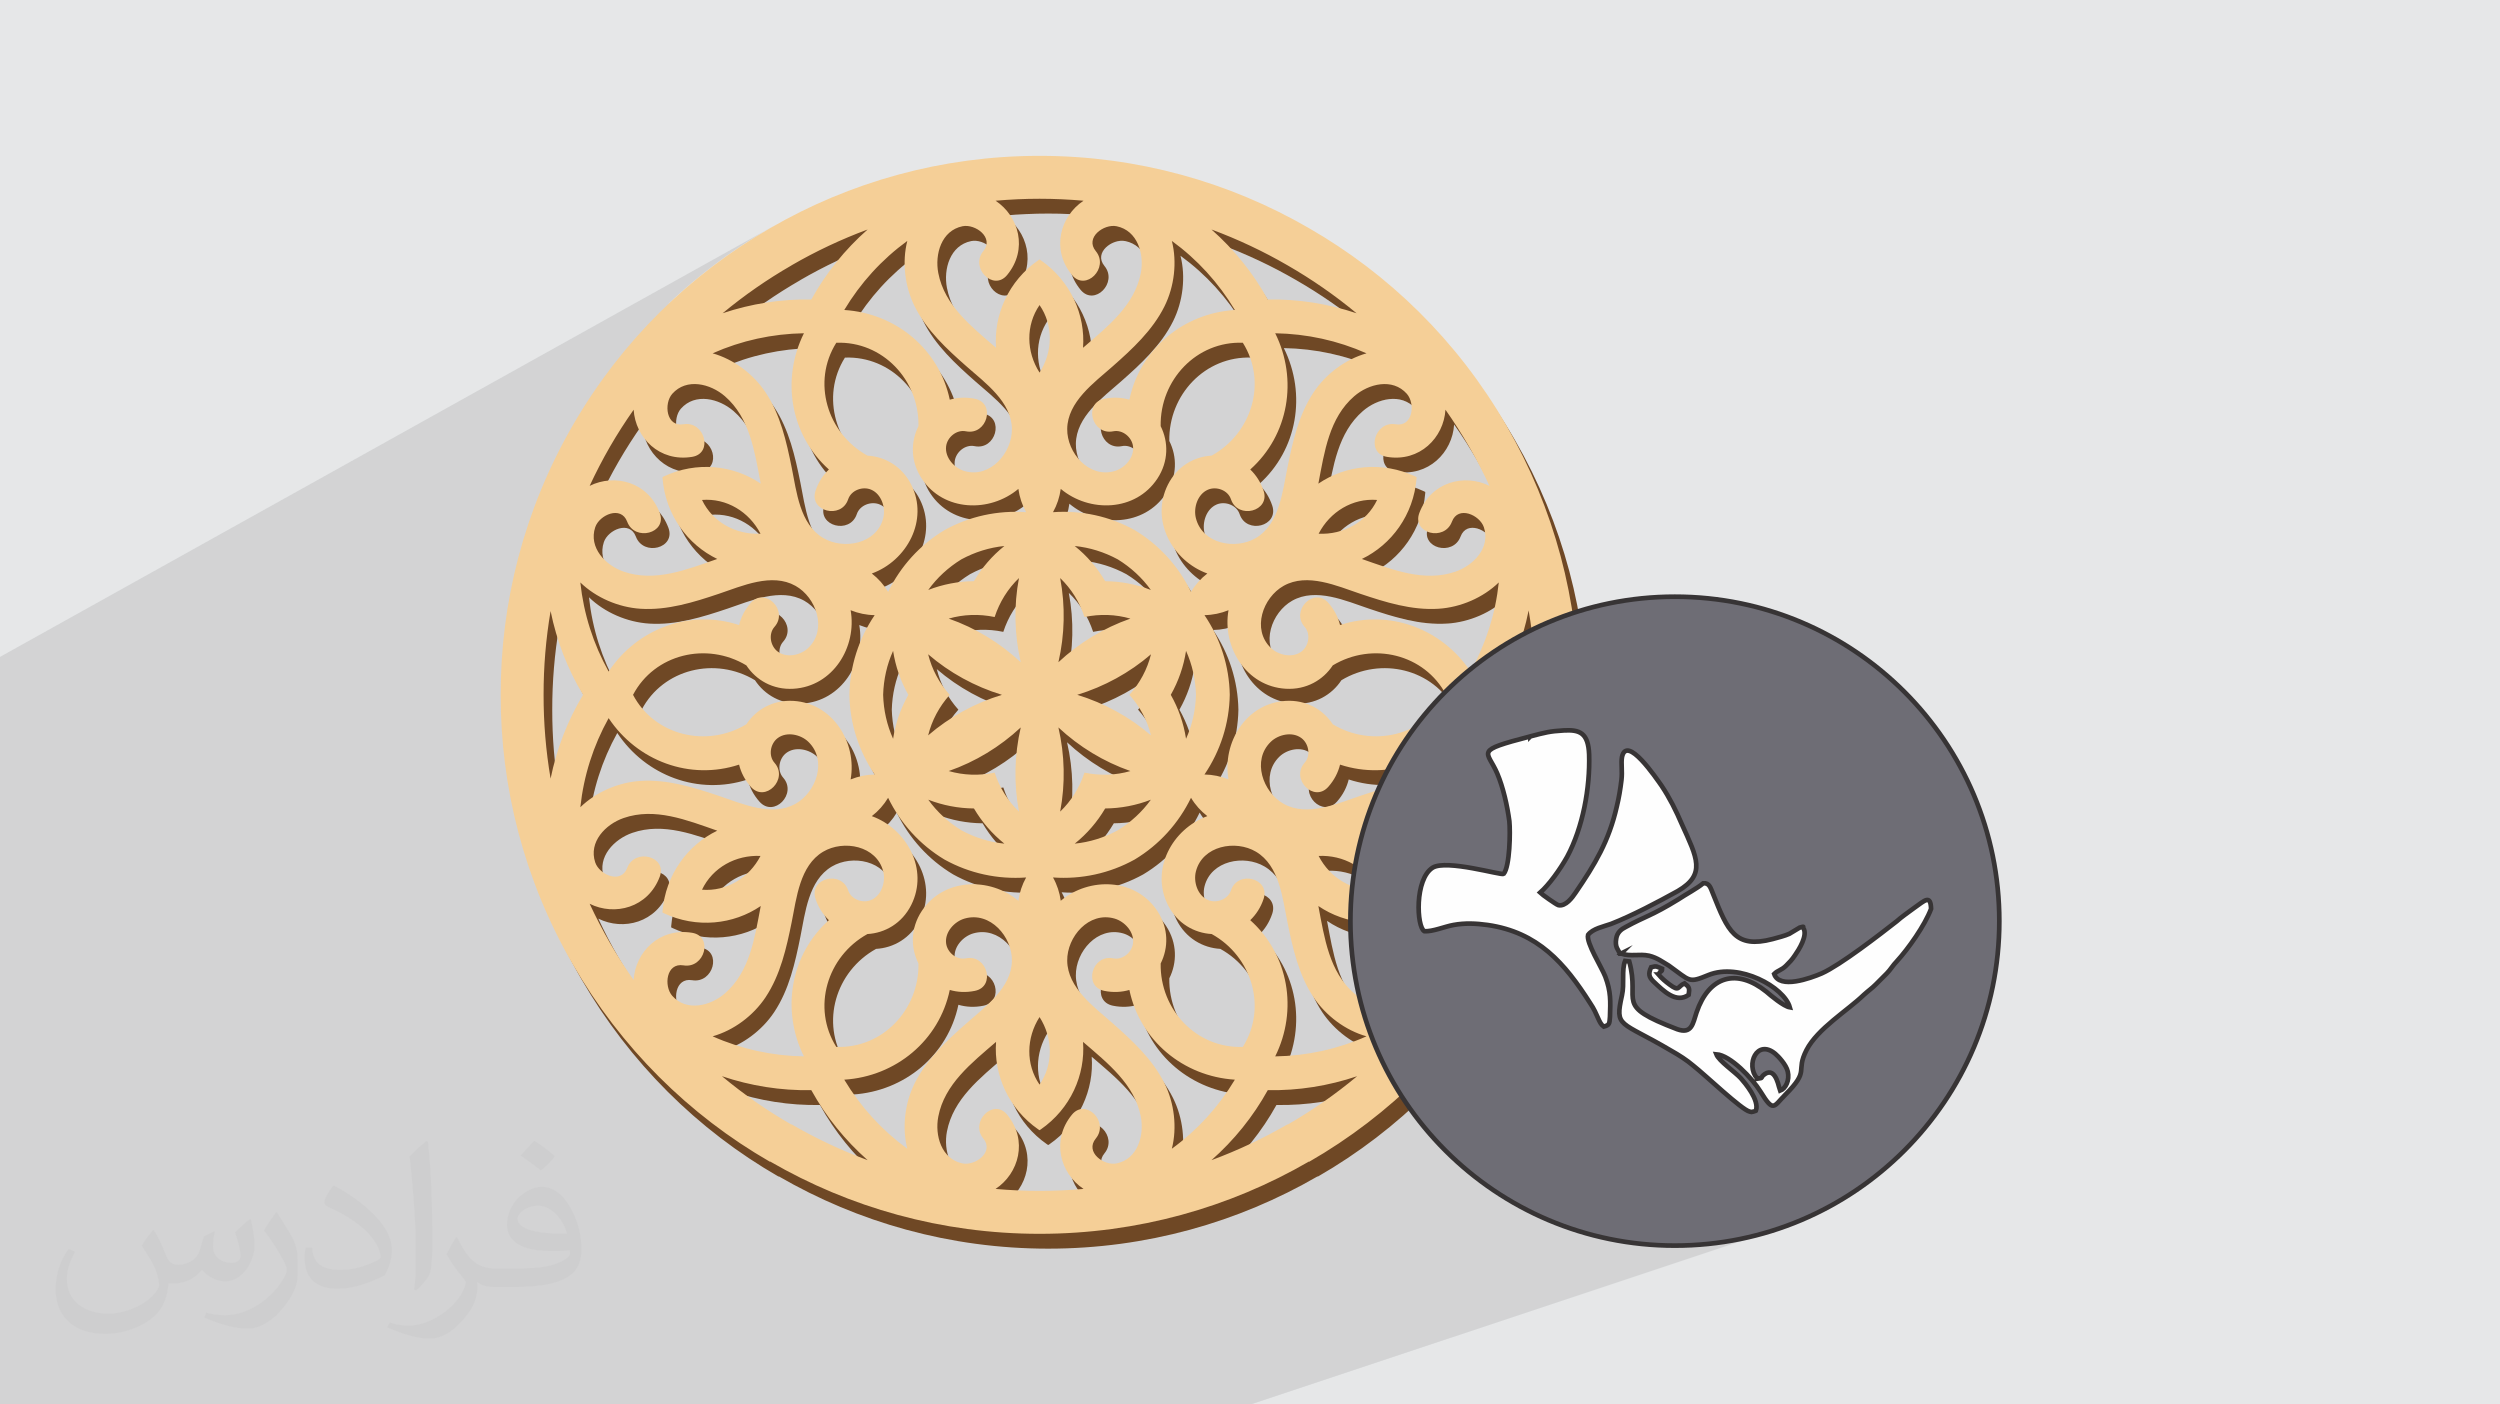 <?xml version="1.0" encoding="UTF-8"?>
<!DOCTYPE svg PUBLIC "-//W3C//DTD SVG 1.1//EN" "http://www.w3.org/Graphics/SVG/1.1/DTD/svg11.dtd">
<!-- Creator: CorelDRAW 2020 (64-Bit) -->
<svg xmlns="http://www.w3.org/2000/svg" xml:space="preserve" width="94.192mm" height="52.917mm" version="1.1" style="shape-rendering:geometricPrecision; text-rendering:geometricPrecision; image-rendering:optimizeQuality; fill-rule:evenodd; clip-rule:evenodd"
viewBox="0 0 9404.92 5283.66"
 xmlns:xlink="http://www.w3.org/1999/xlink"
 xmlns:xodm="http://www.corel.com/coreldraw/odm/2003">
 <defs>
  <style type="text/css">
   <![CDATA[
    .str0 {stroke:#373435;stroke-width:17.6;stroke-miterlimit:22.926}
    .fil5 {fill:#6E6D75}
    .fil0 {fill:#E6E7E8}
    .fil6 {fill:#FEFEFE}
    .fil4 {fill:#F5CF97;fill-rule:nonzero}
    .fil3 {fill:#6F4825;fill-rule:nonzero}
    .fil2 {fill:#373435;fill-opacity:0.031}
    .fil1 {fill:#2B2A29;fill-opacity:0.102}
   ]]>
  </style>
 </defs>
 <g id="Layer_x0020_1">
  <polygon class="fil0" points="-0,0 9404.92,0 9404.92,5283.66 -0,5283.66 "/>
  <path class="fil1" d="M5656.47 2337.68l94.21 -41.21 3.3 19.65 3.08 19.68 2.87 19.72 0.88 6.51 22.42 -9.75 -1.58 7.51 44.04 -19.13 -44.23 19.99 -2.64 12.55 -4.85 20.81 -5.28 20.7 -1.07 3.84 1.63 16.1 1.8 19.84 1.58 19.87 1.36 19.89 1.15 19.91 0.94 19.92 0.72 19.94 0.5 19.95 0.29 19.97 0.07 19.98 -0.07 19.98 -0.29 19.96 -0.5 19.96 -0.72 19.93 -0.94 19.93 -1.15 19.9 -1.36 19.89 -1.03 12.94 5.03 -1.31 8.54 -2.2 7.95 -2 7.47 -1.82 7.1 -1.65 6.85 -1.48 6.7 -1.34 6.66 -1.2 6.74 -1.08 6.93 -0.97 7.23 -0.86 7.63 -0.78 8.16 -0.7 8.79 -0.64 9.53 -0.58 21.3 -0.44 18.62 1.68 15.95 4.42 13.26 7.78 10.57 11.75 7.91 16.36 5.21 21.57 2.55 27.41 0.28 11.83 0.09 11.96 -0.09 12.08 -0.18 7.76 134.12 -55.07 7.97 -3.18 9.35 1.03 10.46 4.66 11.3 7.72 11.87 10.19 12.17 12.11 12.19 13.44 11.94 14.2 11.42 14.39 10.62 13.99 9.56 13.03 8.22 11.48 6.6 9.38 4.71 6.68 5.66 8.64 5.51 8.7 5.37 8.76 5.24 8.81 5.11 8.87 4.99 8.93 4.87 8.98 4.76 9.05 4.66 9.1 4.57 9.16 4.47 9.21 4.38 9.28 4.31 9.33 4.24 9.4 4.17 9.45 4.11 9.51 10.38 22.82 9.7 21.44 8.84 20.15 7.79 18.96 6.58 17.84 5.18 16.84 3.6 15.92 1.86 15.1 -0.08 14.36 -2.19 13.71 -4.47 13.16 -6.93 12.7 -9.59 12.33 -12.39 12.06 -15.41 11.88 -18.57 11.78 -14.22 7.83 -14.68 8.01 -15.07 8.17 -4.97 2.67 144.94 -56.07 7.96 0.24 6.42 2.06 5.17 3.66 4.24 5.07 3.58 6.26 3.25 7.25 3.2 8.04 3.45 8.61 10 24.93 9.57 23.26 9.35 21.55 9.32 19.78 9.5 17.94 9.9 16.07 10.49 14.13 11.29 12.14 12.31 10.09 13.52 7.99 14.96 5.84 16.57 3.62 18.42 1.37 20.47 -0.96 17.38 -2.55 132.5 -49.7 6.62 -1.77 4.07 -0.97 2.1 -0.27 0.7 0.3 -0.14 0.77 -0.39 1.11 -0.06 1.34 0.83 1.45 4.28 11.46 0.2 13.3 -3.03 14.4 -5.37 14.77 -6.85 14.4 -1.9 3.39 475.75 -177.14 7.04 0.24 5.25 4.97 3.47 10.57 1.65 17.06 -4.85 12.05 -5.69 12.54 -6.44 12.95 -7.1 13.26 -7.67 13.46 -8.17 13.57 -8.56 13.58 -8.89 13.5 -9.11 13.32 -9.26 13.03 -9.31 12.65 -9.29 12.17 -9.17 11.6 -8.97 10.93 -8.68 10.15 -8.31 9.3 -4.97 5.32 -4.71 5.6 -4.51 5.77 -4.43 5.87 -4.43 5.87 -4.52 5.77 -4.7 5.6 -4.98 5.31 -41.16 41.2 -5.64 5.46 -5.27 4.79 -5.09 4.39 -5.08 4.22 -5.27 4.31 -5.64 4.66 -6.19 5.26 -6.93 6.11 -11.99 11.14 -13.04 11.37 -13.92 11.61 -14.61 11.85 -15.11 12.09 -15.44 12.34 -15.58 12.58 -15.53 12.84 -15.3 13.08 -14.88 13.35 -14.29 13.6 -13.51 13.87 -12.54 14.13 -11.39 14.4 -10.05 14.67 -8.55 14.94 -6.96 14.74 -4.94 12.78 -3.3 11.13 -2.05 9.77 -1.16 8.72 -0.66 7.96 -0.52 7.5 -0.77 7.34 -1.39 7.48 -2.38 7.91 -3.75 8.65 -5.5 9.68 -7.64 11.01 -10.12 12.65 -13.01 14.57 -16.27 16.8 -14.33 15.18 -11.36 12.49 -9.49 8.77 -8.68 4.01 -1000.96 351.36 48.25 27.75 52.63 26.96 54.07 24.44 55.44 21.85 56.71 19.19 57.91 16.45 59.06 13.63 60.11 10.73 61.08 7.77 61.99 4.71 62.81 1.59 62.81 -1.59 61.99 -4.71 61.08 -7.77 60.11 -10.73 59.06 -13.63 57.91 -16.45 -1958.92 652.61 -1235.65 0 -9.14 0 -2.87 0 -50.38 0 -55.91 0 -179.24 0 -6.76 0 -4.76 0 -0.02 0 -14.34 0 -38.54 0 -42.79 0 -149.04 0 -104.9 0 -53.48 0 -52.85 0 -17.11 0 -43.09 0 -12.34 0 -24.85 0 -3.13 0 -31.55 0 -55.15 0 -15.85 0 -37.6 0 -22.08 0 -1.46 0 -3.05 0 -14.82 0 -68.05 0 -58.55 0 -32.99 0 -2.74 0 -23.13 0 -27.71 0 -2.28 0 -3.1 0 -1.03 0 -9.17 0 -2.72 0 -2.57 0 -4.44 0 -32.84 0 -10.27 0 -28.29 0 -12.46 0 -1.31 0 -3.25 0 -1.92 0 -6.53 0 -32.25 0 -22.83 0 -2.72 0 -7.71 0 -13.37 0 -4.42 0 -4.74 0 -4.79 0 -5.97 0 -17.69 0 -31.45 0 -1.69 0 -15.86 0 -20.38 0 -41.95 0 -5.22 0 -31.95 0 -14.38 0 -3.58 0 -15.22 0 -0.86 0 -49.76 0 -17.26 0 -36.87 0 -3.17 0 -16.16 0 -16.46 0 -0.03 0 -16.35 0 -9.29 0 -1.94 0 -89.91 0 -16.87 0 -14.02 0 -28.94 0 -1.61 0 -6.45 0 -8.14 0 -43.29 0 -9.76 0 -0.18 0 -6.72 0 -9.88 0 -6.86 0 -5.57 0 -2.71 0 -4.95 0 -14.95 0 -11.31 0 -16.14 0 -8.01 0 -4.86 0 -15.23 0 -11.5 0 -14.48 0 -14.25 0 -2.31 0 -15.98 0 -17.91 0 -8.81 0 -16.3 0 -6.06 0 -0.45 0 -50.58 0 -9.17 0 -35.24 0 -11.01 0 -4.82 0 -6.51 0 -47.38 0 -7.67 0 -22.68 0 -1.71 0 -19.77 0 -35.74 0 -12.54 0 -4.96 0 -19.73 0 -27.28 0 -19.93 0 -1.57 0 -11.39 0 -26.3 0 -8.1 0 -17.02 0 -12.14 0 -1.84 0 -13.4 0 -3.63 0 -41.54 0 -17.3 0 -1.59 0 -1.18 0 -10.35 0 -19.2 0 -0.96 0 -7.17 0 -37.23 0 -1.83 0 -10 0 -5.89 0 -15.75 0 -10 0 -6.86 0 -25.24 0 -4.59 0 -5.77 0 -1.58 0 -1.49 0 -19.87 0 -6.35 0 -20.78 0 -11.3 0 -0.67 0 -7 0 -6.2 0 -5.14 0 -52.12 0 -7.3 0 -9.81 0 -1.94 0 -1.6 0 -12.5 0 -23.24 0 -4.45 0 -12.83 0 -10.8 0 -6.87 0 -15.61 0 -8.01 0 -18.96 0 -20.88 0 -3.8 0 -20.33 0 -28.59 0 -0.98 0 -25.03 0 -26.92 0 -13.72 0 -2.51 0 -12.29 0 -2.07 0 -2.98 0 -8.7 0 -16.37 0 -1.52 0 -16.63 0 -2.88 0 -11.03 0 -27.86 0 -8.88 0 -9.1 0 -2.05 0 0 -8.55 0 -2.98 0 -2.55 0 -2.08 0 -5.38 0 -1.03 0 -10.24 0 -3.38 0 -1.83 0 -0.81 0 -6.11 0 -1.33 0 -0.48 0 -4.98 0 -18.39 0 -28.8 0 -3.33 0 -3.01 0 -13.2 0 -18.87 0 -9.15 0 -2.48 0 -8.03 0 -4.57 0 -13.36 0 -0.43 0 -4.91 0 -2.29 0 -19.94 0 -1.74 0 -7.53 0 -2.83 0 -1.9 0 -0.31 0 -1.44 0 -0.55 0 -4.89 0 -5.79 0 -2.7 0 -2.66 0 -6.52 0 -2.42 0 -16.95 0 -4.58 0 -7.71 0 -0.33 0 -4.24 0 -9.81 0 -1.16 0 -1.68 0 -0.05 0 -3.45 0 -4.1 0 -0.29 0 -2.33 0 -0.21 0 -0.57 0 -5.63 0 -27.23 0 -6.63 0 -5.33 0 -3.81 0 -0.64 0 -4.63 0 -1.98 0 -2.38 0 -1.54 0 -2.79 0 -1.08 0 -9.66 0 -18.6 0 -0.51 0 -6.08 0 -1.21 0 -2.94 0 -1.78 0 -10.04 0 -5.28 0 -4.49 0 -6.72 0 -0.92 0 -2.72 0 -12.55 0 -7.96 0 -2.7 0 -0.55 0 -5.98 0 -2.38 0 -7.6 0 -4.59 0 -0.59 0 -1.03 0 -1.11 0 -0.77 0 -4.02 0 -4.83 0 -5.19 0 -2.34 0 -6.89 0 -3.26 0 -3.58 0 -0.14 0 -5.75 0 -9.5 0 -0.82 0 -1.94 0 -4.52 0 -0.84 0 -0.55 0 -0.59 0 -1.99 0 -2.55 0 -2.42 0 -8.75 0 -7.62 0 -10.08 0 -13.81 0 -10.24 0 -1.16 0 -1.64 0 -3.06 0 -2.47 0 -8.76 0 -3.42 0 -9.81 0 -4.63 0 -14.96 0 -0.6 0 -1.56 0 -9.18 0 -4.74 0 -3.81 0 -4.37 0 -19.49 0 -1.04 0 -0.08 0 -0.84 0 -1.51 0 -0.48 0 -3.89 0 -2.56 0 -5.72 0 -0.15 0 -0.3 0 -1.36 0 -0.94 0 -1.65 0 -8.77 0 -13.96 0 -1.16 0 -0.95 0 -8.84 0 -1.02 0 -4.44 0 -0.56 0 -10.35 0 -5.16 0 -0.6 0 -2.15 0 -2.23 0 -17.72 0 -6.65 0 -2.16 0 -5.9 0 -1.65 0 -0.79 0 -2.08 0 -5.1 0 -1.03 0 -1.71 0 -3.29 0 -6 0 -1.34 0 -0.43 0 -7.28 0 -12.4 0 -5.85 0 -0.3 0 -0.72 0 -2.37 0 -9.78 0 -3.28 0 -0.49 0 -1.01 0 -0.38 0 -3.3 0 -6.35 0 -4.82 0 -2.6 0 -0.24 0 -3.5 0 -1.3 0 -2.23 0 -15.3 0 -2.04 0 -4.2 0 -7.42 0 -3.62 0 -3.12 0 -2.56 0 -6.6 0 -9.44 0 -0.06 0 -1.67 0 -2.15 0 -0.62 0 -3.28 0 -14.93 0 -9.61 0 -4.18 0 -0.94 0 -2.36 0 -6.9 0 -0.66 0 -1.63 0 -2.15 0 -8.1 0 -0.76 0 -0.52 0 -1.18 0 -19.63 0 -9.66 0 -1.46 0 -0.9 0 -2.2 0 -8.34 0 -0.77 0 -15.53 0 -14.39 0 -15.68 0 -6.56 0 -3.26 0 -1.63 0 -17.84 0 -1.01 0 -0.13 0 -1.29 0 -6.96 0 -2.91 0 -5.41 0 -2.91 0 -5.74 0 -4.95 0 -1.56 0 -2.74 0 -0.16 0 -6.74 0 -3.37 0 -11.11 0 -3.58 0 -0.07 0 -0.11 0 -3.94 0 -6.82 0 -2.51 0 -2.05 0 -5.68 0 -1.23 0 -2.12 0 -0.41 0 -1.95 0 -6.2 0 -4.67 0 -1.09 0 -5.3 0 -1.95 0 -15.54 0 -0.52 0 -1.44 0 -0.83 0 -15.74 0 -0.11 0 -4.41 0 -1.84 0 -9.55 0 -5.39 0 -0.48 0 -1.35 0 -17.53 0 -0.09 0 -4.64 0 -2.66 0 -6.03 0 -10.59 0 -4.79 0 -10.48 0 -5.71 0 -0.7 0 -6.92 0 -5.32 0 -2.69 0 -0.72 0 -0.66 0 -4.24 0 -1.57 0 -3.74 0 -19.5 0 -4.16 0 -6.82 0 -0.82 0 -9.7 0 -0.39 0 -7.85 0 -1.34 0 -0.18 0 -0.16 0 -21.94 0 -0.46 0 -0.9 0 -8.42 0 -0.98 0 -0.3 0 -6.4 0 -9.21 0 -0.63 0 -8.22 0 -1.92 0 -2.84 0 -2.39 0 -1.82 0 -0.31 0 -4.14 0 -12.42 0 -1.42 0 -4.41 0 -9.97 0 -2.78 0 -2.6 0 -5.44 0 -7.69 0 -3.12 0 -3.9 0 -0.68 0 -0.24 0 -0.26 0 -2.42 0 -1.35 0 -12.9 0 -12.18 0 -17.45 0 -2.27 0 -0.31 0 -8.6 0 -1.54 0 -3.47 0 -1.34 0 -12.94 0 -1.53 0 -2.18 0 -6.13 0 -3.22 0 -4.53 0 -7.58 0 -3.48 0 -3.93 0 -1.49 0 -11.64 0 -0.47 0 -14.33 0 -1.65 0 -0.32 0 -7.65 0 -0.2 0 -2.16 0 -2.83 0 -3.92 0 -0.68 0 -3.4 0 -7.56 0 -0.64 0 -12.91 0 -7.99 0 -0.93 0 -2.29 0 -1.92 0 -5.54 0 -2.85 0 -0.03 0 -3.08 0 -8.19 0 -1.14 0 -2.98 0 -0.29 0 -15.89 0 -2.31 0 -10.81 0 -2.54 0 -1.2 0 -0.94 0 -3.26 0 -2.43 0 -11.05 0 -1.63 0 -4.56 0 -4.07 0 -16.23 0 -6.77 0 -0.29 0 -28.36 0 -8 0 -0.24 0 -6.98 0 -1.73 0 -4.56 0 -15.3 0 -2 0 -4.85 0 -15.73 0 -5.23 0 -11.17 0 -6.33 0 -2.19 0 -3.15 0 -0.94 0 -13.65 0 -0.33 0 -7.95 0 -18.74 0 -8.83 0 -2.41 0 -7.95 0 -0.1 0 -2.8 0 -0.51 0 -17.57 0 -8.48 0 -14.84 0 -4.65 0 -0.89 0 -13.65 0 -11.74 0 -4.53 0 -0.05 0 -12.83 0 -1.67 0 -1.39 0 -19.3 0 -8.39 0 -14.77 0 -1.82 0 -4.37 0 -0.04 0 -0.98 0 -0.03 0 -0.33 0 -11.14 0 -41.42 0 -4.14 0 -3.13 0 -0.96 0 -0.02 0 -4.85 0 -9.98 0 -17.87 0 -4.72 0 -1.08 0 -11.45 0 -8.72 0 -18.35 0 -0.72 0 -23.66 0 -25.63 0 -2.16 0 -3.63 0 -7.46 0 -9.01 0 -20.83 0 -2.51 0 -4.48 0 -18.85 0 -1.16 0 -1.17 0 -6.76 0 -1.76 0 -7.8 0 -5.87 0 -18.57 0 -19.65 0 -1.76 0 -1.29 0 -11.14 0 -10.07 0 -43.13 0 -18.88 0 -29.92 0 -33.18 0 -0.17 0 -0.49 0 -95.52 0 -0.37 0 -63.96 0 -0.29 2925.25 -1629.43 -28.11 16 -27.91 16.35 -27.67 16.8 -27.42 17.26 -27.16 17.71 -26.91 18.17 -26.64 18.62 -26.37 19.06 -26.09 19.52 -25.81 19.96 -25.51 20.41 -25.21 20.85 -24.92 21.29 -24.6 21.73 -24.28 22.17 -16.62 15.68 443.81 -245.75 -28.11 16 -27.91 16.35 -27.67 16.8 -27.42 17.26 -27.16 17.71 -26.91 18.17 -26.64 18.62 -26.37 19.06 -26.09 19.52 -25.81 19.96 -25.51 20.41 -25.22 20.85 -24.91 21.29 -24.6 21.73 -24.29 22.17 -23.96 22.6 -23.63 23.04 -23.3 23.47 -22.11 23.02 541.96 -297.45 -17.2 9.61 -17.09 9.79 0.1 0.14 -16.99 9.89 -16.89 10.07 -16.8 10.26 -16.69 10.44 -16.59 10.62 -16.5 10.81 -16.4 10.99 -16.28 11.17 -16.18 11.36 -16.08 11.53 -15.96 11.72 -15.85 11.9 -15.73 12.07 -15.63 12.26 -15.5 12.43 -15.39 12.61 10.06 -3.32 10.1 -3.22 10.13 -3.11 10.16 -3 10.19 -2.9 10.21 -2.79 10.25 -2.68 10.27 -2.57 10.29 -2.46 10.33 -2.35 10.34 -2.24 9.92 -2.04 203.9 -111.24 17.31 -9.44 17.42 -9.25 17.52 -9.08 17.64 -8.89 17.74 -8.71 17.85 -8.53 17.95 -8.35 18.05 -8.16 18.15 -7.97 18.25 -7.78 18.35 -7.6 18.44 -7.4 18.54 -7.22 18.64 -7.02 -15.78 14.21 -15.47 14.53 -15.15 14.85 -14.83 15.17 -14.5 15.48 -14.17 15.79 -13.83 16.08 -0.86 1.04 221.1 -119.92 -17.83 13.33 -17.45 13.75 -17.05 14.16 -16.67 14.56 -16.27 14.95 -9.18 8.87 426.58 -230.85 15.8 11.62 14.49 13.05 13.09 14.33 11.22 15.01 8.72 -0.65 10.27 -0.71 10.28 -0.67 10.3 -0.6 10.32 -0.56 10.33 -0.5 10.34 -0.44 10.36 -0.38 10.38 -0.33 10.39 -0.27 10.41 -0.21 10.42 -0.15 10.44 -0.09 10.45 -0.03 10.44 0.03 10.43 0.09 10.41 0.15 10.41 0.21 10.38 0.27 10.38 0.33 10.36 0.38 10.35 0.44 10.33 0.5 10.32 0.56 10.31 0.6 10.3 0.67 10.28 0.71 10.26 0.77 10.26 0.83 10.24 0.87 -15.8 11.62 -14.49 13.05 -13.09 14.33 -11.58 15.49 -10 16.51 -8.32 17.36 -6.55 18.1 -1.76 7.02 125.53 -66.22 -9.05 4.77 -8.4 5.68 -7.56 6.48 -6.49 7.2 -5.24 7.82 -3.77 8.34 -2.12 8.78 -0.25 9.12 1.83 9.37 4.09 9.51 6.58 9.58 1.09 1.62 61.83 -32.42 9.49 -3.78 9.74 -2.7 9.77 -1.52 9.61 -0.24 9.23 1.13 14.26 3.88 13.01 5.45 11.79 6.89 10.58 8.2 9.41 9.38 8.26 10.4 5.38 8.55 102.54 -53.31 3.43 15.05 2.71 15.3 0.09 0.69 142.86 -74.07 15.79 14.21 15.47 14.53 15.15 14.86 14.83 15.17 11.81 12.61 15.19 6.09 18.35 7.6 18.25 7.78 18.14 7.97 18.05 8.16 17.95 8.35 17.84 8.53 17.73 8.71 17.63 8.89 17.52 9.08 17.41 9.25 17.3 9.44 17.18 9.61 17.07 9.79 17.02 9.91 16.93 10.09 16.83 10.28 16.73 10.46 16.62 10.65 16.52 10.82 16.43 11.01 16.32 11.19 16.21 11.37 13.32 9.57 3.39 0.89 10.23 2.79 10.2 2.9 10.17 3.02 10.14 3.12 10.11 3.22 10.08 3.33 -23.14 11.44 9.16 7.03 15.63 12.27 15.52 12.45 15.39 12.63 -176.61 86.77 2.64 0.42 10.87 1.89 10.83 2.02 10.81 2.16 10.78 2.29 10.75 2.43 10.72 2.57 10.69 2.7 10.66 2.83 10.62 2.98 10.59 3.11 10.56 3.24 4.27 1.37 12.76 -6.03 14.42 -6.02 14.61 -5.31 14.75 -4.56 -49.58 24.16 9.79 3.29 10.45 3.64 10.41 3.78 10.37 3.91 10.33 4.05 10.29 4.18 10.25 4.32 10.21 4.46 -104.78 50.76 -7.09 5.01 -12.6 9.74 -12.19 10.26 -11.74 10.76 -11.24 11.23 -10.73 11.67 -10.18 12.09 -9.6 12.48 -8.98 12.84 -8.43 13.33 175.11 -84.41 -12.45 6.29 -11.94 7.13 -11.32 7.87 -10.6 8.54 -8.58 7.75 -8.16 8.01 -7.73 8.26 -7.34 8.5 -6.95 8.73 -6.58 8.95 -6.23 9.15 -5.88 9.36 -5.56 9.56 -5.25 9.73 -4.95 9.91 -0.58 1.26 152.64 -73.14 12.87 -5.37 13.18 -4.37 13.37 -3.28 13.48 -2.11 13.47 -0.84 13.35 0.51 13.14 1.95 12.82 3.46 12.4 5.08 11.86 6.76 11.24 8.55 10.49 10.41 5.58 7.43 4.59 8.44 3.56 9.22 2.53 9.78 1.48 10.11 0.14 3.79 94.82 -44.85 -2.16 19.48 -4.05 19.06 -5.87 18.49 -7.61 17.77 -4.14 7.55 56.43 -26.54 5.88 8.42 5.83 8.46 5.8 8.5 5.76 8.54 5.72 8.59 5.68 8.62 5.64 8.66 5.59 8.7 5.56 8.75 5.51 8.78 5.47 8.83 5.43 8.87 5.38 8.91 5.34 8.95 5.3 8.99 5.25 9.04 5.18 9.05 5.12 9.07 5.07 9.09 5.02 9.11 4.96 9.13 4.9 9.15 4.86 9.17 4.79 9.19 4.75 9.21 4.69 9.23 4.64 9.24 4.58 9.27 4.54 9.28 4.48 9.3 4.42 9.32 4.38 9.34 -174.1 79.35 -6.18 12.57 -8.24 10.54 -9.73 8.2 -10.85 5.94 -55.61 25.3 3.86 8.11 6.94 8.73 7.53 6.26 131.44 -59.63 8.66 -2.56 9.11 -0.9 9.39 0.63 9.48 2.04 9.39 3.3 9.12 4.43 8.66 5.46 8.02 6.33 7.21 7.08 6.2 7.71 5.01 8.2 3.64 8.56 3.77 14.29 1.78 14 -0.07 13.65 -1.8 13.27 -3.4 12.83 -4.89 12.35 -6.23 11.82 -7.46 11.23 -8.56 10.62 -9.53 9.94 -10.37 9.23 -11.09 8.46 -11.68 7.64 -12.14 6.78 -12.49 5.88 -269.41 119.95 6.58 1.82 18.3 4.69 18.38 4.3 17.56 3.67 326.22 -144.68 -11.32 10.49 -11.88 9.98 -12.42 9.48 -12.9 8.94 -13.35 8.4 -13.76 7.83 -14.12 7.25 -14.46 6.65 -184.95 81.86 0.97 0.15 18.67 2.2 18.73 1.53 18.8 0.82 18.87 0.06 18.92 -0.77 2.6 -0.22 224.2 -98.82 -1.25 11.07 -1.39 11.03 -1.52 11.01 -1.66 10.97 -1.8 10.94 -1.94 10.9 -2.07 10.87 -2.21 10.84 -0.67 3.1zm10.3 -737.59l0 0zm-823.13 -602l0 0zm113.27 -83.96l0 0zm-32.54 -55.83l0 0zm602.56 822.49l0 0zm172.44 -24.88l0 0z"/>
  <path class="fil2" d="M578.49 4627.69c17.95,27.21 29.6,53.36 40.96,82.43 8.45,16.91 12.93,48.09 52.57,48.09 11.61,0 28.28,-3.42 43.06,-11.61 16.63,-8.73 29.32,-21.94 35.94,-42l15.85 -53.36 38.57 -19.02 2.64 2.64c-5.27,20.09 -6.59,39.36 -6.59,54.43 0,44.63 38.57,61.56 69.22,61.56 17.95,0 34.09,-8.73 34.09,-25.11 0,-21.13 -8.98,-57.06 -20.62,-89.29 17.95,-17.95 35.94,-35.94 56.53,-50.47l3.17 1.6c8.98,38.04 14,75.56 14,100.66 0,24.57 -10.83,51.79 -19.81,69.49 -18.49,34.87 -51.25,62.62 -90.87,62.62 -30.1,0 -63.65,-15.07 -86.66,-43.06l-1.32 0c-21.66,26.96 -55.22,51.25 -108.86,51.25l-16.63 0c-2.64,35.41 -10.29,60.49 -21.94,82.95 -31.95,62.34 -126.81,106.47 -216.1,106.47 -124.17,0 -186.51,-71.59 -186.51,-166.96 0,-58.91 19.27,-113.6 48.88,-152.42l24.29 10.04c-18.49,35.41 -30.91,68.68 -30.91,101.45 0,89.29 72.66,131.83 156.4,131.83 77.68,0 173.83,-49.41 191.28,-106.72 -6.59,-62.62 -30.1,-91.93 -66.04,-148.99 10.83,-19.02 24.83,-38.04 42.28,-58.38l3.17 0 0 0 0 0 -0.02 -0.09zm1432.13 -336.04c26.15,16.39 51.79,35.66 76.87,57.85 -14,19.81 -31.45,37.79 -53.11,53.64 -25.11,-20.34 -50.19,-37.79 -75.84,-56.27 17.42,-19.55 34.62,-38.29 52.04,-55.22l0 0 0 0 0 0 0 0 0 0 0.03 0zm13.47 244.11c-42.28,0 -76.87,27.75 -76.87,48.34 0,44.13 84.53,57.85 185.72,57.31 -12.68,-51.79 -57.06,-105.68 -108.86,-105.68l0.01 0.03zm-94.86 236.19c54.96,0 103.04,-1.6 139.74,-10.83 40.96,-10.29 75.56,-30.91 75.56,-45.17 0,-3.7 0,-8.19 -1.32,-11.89 -22.98,2.11 -49.41,2.11 -72.38,2.11 -74.49,0 -131.55,-16.91 -154.02,-58.66 -5.55,-11.61 -9.51,-24.57 -9.51,-39.36 0,-40.43 17.42,-79.79 48.09,-107 25.61,-22.45 53.89,-36.44 82.67,-36.44 52.04,0 93.51,41.75 122.57,107.54 15.85,35.94 26.68,77.4 26.68,129.72 0,34.87 -9.51,64.19 -31.17,85.85 -40.43,39.11 -114.92,53.89 -229.04,53.89l-51.79 0 0 0 -13.47 0c-28.28,0 -48.62,-5.02 -64.72,-17.42l-2.64 0c0.79,6.59 1.32,12.93 1.32,19.02 0,25.61 -8.45,58.38 -25.61,84.53 -50.72,75.3 -105.68,108.04 -153.24,108.04 -48.09,0 -107,-18.49 -160.11,-42.54l9.51 -18.49c17.17,7.13 40.96,11.89 73.7,11.89 85.85,0 198.66,-82.43 212.66,-163 -3.17,-6.59 -8.98,-15.32 -17.17,-24.57 -25.11,-29.85 -40.96,-54.68 -55.75,-80.83 12.68,-25.11 24.29,-45.17 35.13,-63.4l4.49 -0.53c36.72,74.77 69.99,117.55 144.23,117.55l11.61 0 0 0 53.89 0 0 0 0 0 0 0 0 0 0 0 0.09 0.01zm-371.98 79c6.34,-34.34 6.87,-72.91 6.87,-108.86l0 -53.36c0,-99.6 -12.68,-244.36 -22.98,-338.68 17.95,-19.27 43.06,-42 62.87,-57.31l5.81 1.6c13.47,118.62 16.63,256 16.63,383.06 0,33.3 -1.32,65.79 -4.49,89.55 -1.85,30.1 -19.27,52.83 -56.53,87.7l-8.19 -3.7zm-382.8 -157.19c1.85,46.77 24.83,83.49 105.15,83.49 49.93,0 92.19,-12.93 138.96,-35.13 8.45,-3.7 12.93,-8.73 12.93,-12.93 0,-29.32 -22.45,-68.15 -60.23,-103.55 -36.72,-33.3 -85.34,-62.62 -130.76,-82.18 -15.6,-6.59 -20.62,-13.47 -20.62,-20.09 0,-13.47 17.95,-41.75 32.77,-62.09l5.02 -0.53c52.04,27.21 110.17,67.64 153.24,112.53 39.11,41.47 63.4,83.49 63.4,129.19 0,33.81 -10.29,65.51 -26.96,95.11 -57.06,28.79 -117.83,50.72 -178.06,50.72 -73.17,0 -123.1,-34.34 -123.1,-114.92 0,-8.73 0,-22.19 3.17,-39.64l25.11 0 0 0 0 0 0 0 0 0 0 0 -0.02 0zm-132.37 -132.9l45.45 73.45c16.63,27.21 32.23,56.81 32.23,103.55l0 59.7c0,48.34 -30.91,100.13 -80.83,151.38 -39.11,34.62 -73.7,49.41 -105.68,49.41 -47.55,0 -101.98,-14.79 -164.85,-41.75l7.13 -18.49c19.81,5.27 42.79,9.77 71.06,9.77 90.36,-0.53 182.8,-66.57 225.08,-147.15 5.02,-9.26 6.87,-17.95 6.87,-24.04 0,-9.26 -5.02,-19.55 -8.98,-28.79 -22.98,-43.31 -48.62,-82.95 -76.87,-119.68 14.79,-23.25 29.6,-45.7 45.7,-67.9l3.7 0.53 0 0 0 0 0 0 0 0 0 0 -0.02 0.01z"/>
  <g id="_2130069328976">
   <g>
    <path class="fil3" d="M5783.2 2987.19c-22.32,-111.84 -63.54,-219.44 -122.58,-317.45 59.04,-98.01 100.27,-205.61 122.58,-317.45 18.14,104.72 27.21,210.88 27.02,317.45 0.19,106.58 -8.88,212.74 -27.02,317.45zm-223.68 615.67c-27.84,48.15 -57.65,94.72 -89.17,139.75 -6.28,-104.85 -96.53,-198.22 -220.2,-177.61 -80.61,13.44 -47.12,135.88 32.79,122.53 65.25,-10.84 74.52,78.05 42.11,114.62 -53.84,60.66 -143.58,38.05 -198,-9.07 -93.8,-81.27 -111.93,-208.13 -134.83,-328.84 102.48,69.91 241.06,85.4 365.17,26.79 1.53,-0.74 2.93,-1.53 4.38,-2.33l0 0c0,-1.68 0,-3.3 -0.13,-5.02 -11.35,-136.72 -93.99,-249.01 -205.8,-302.84 115.99,-40.46 234.9,-88.2 352.18,-47.63 68.05,23.58 132.48,90.01 106.86,166.91 -15.48,46.38 -97.09,82.8 -120.25,20.89 -28.48,-75.92 -151.25,-43.68 -122.58,32.84 44.01,117.42 169.96,148.86 263.89,101.93 -23.21,49.76 -48.65,98.9 -76.42,147.09l0 0zm-682.79 683.64l-0.57 -0.92c-90.75,52.61 -186.45,97.82 -286.09,134.76 84.92,-74.94 156.84,-163.92 211.89,-263.38 114.41,2.1 228.18,-15.96 336.19,-52.52 -81.63,68.06 -169.01,128.94 -261.42,182.06zm-933.42 249.44c-55.81,0 -110.92,-2.61 -165.46,-7.4 87.52,-57.91 123.22,-182.67 43.5,-279.44 -51.88,-63.07 -141.18,27.12 -89.67,89.68 42.05,51.08 -30.31,103.6 -78.2,93.79 -79.46,-16.29 -104.77,-105.32 -91.13,-176.02 23.52,-121.89 124.24,-200.97 217.34,-281.2 -9.33,123.73 46.61,251.52 159.38,329.62 1.46,0.98 2.86,1.82 4.24,2.66 1.46,-0.84 2.86,-1.68 4.25,-2.66 112.76,-78.1 168.63,-205.89 159.37,-329.62 93.04,80.24 193.88,159.32 217.34,281.2 13.58,70.7 -11.73,159.74 -91.13,176.02 -47.88,9.82 -120.24,-42.71 -78.19,-93.79 51.49,-62.57 -37.74,-152.76 -89.74,-89.68 -79.59,96.76 -43.95,221.52 43.63,279.44 -54.61,4.79 -109.78,7.4 -165.53,7.4zm-932.9 -250.36l-0.51 0.92c-92.43,-53.12 -179.8,-114.01 -261.43,-182.06 108.02,36.56 221.79,54.62 336.19,52.52 55.03,99.46 126.99,188.44 211.94,263.38 -99.65,-36.93 -195.33,-82.15 -286.19,-134.76zm-683.27 -682.72c-27.91,-48.33 -53.22,-97.4 -76.33,-147.05 93.92,46.85 219.8,15.4 263.75,-101.97 28.67,-76.52 -94.1,-108.76 -122.52,-32.84 -23.2,61.92 -104.85,25.49 -120.3,-20.89 -25.58,-76.89 38.85,-143.32 106.9,-166.91 117.28,-40.57 236.13,7.17 352.2,47.63 -111.83,53.83 -194.5,166.12 -205.8,302.84 -0.14,1.72 -0.14,3.34 -0.19,5.02l0 0c1.45,0.8 2.89,1.59 4.42,2.33 124.07,58.61 262.64,43.12 365.17,-26.79 -22.98,120.71 -41.07,247.58 -134.86,328.84 -54.43,47.12 -144.16,69.72 -197.98,9.07 -32.42,-36.56 -23.16,-125.46 42.06,-114.62 79.96,13.35 113.41,-109.09 32.84,-122.53 -123.69,-20.61 -213.9,72.76 -220.23,177.61 -31.49,-45.03 -61.31,-91.6 -89.13,-139.75l0 0zm-223.24 -1248.32c22.43,110.99 63.49,217.79 122.11,315.2 -58.61,97.41 -99.68,204.22 -122.11,315.21 -17.86,-104.76 -26.56,-210.22 -26.38,-315.21 -0.18,-104.99 8.52,-210.45 26.38,-315.2zm312.42 -757.33c6.46,104.71 96.62,197.85 220.18,177.28 80.57,-13.44 47.12,-135.88 -32.84,-122.57 -65.22,10.88 -74.48,-78.01 -42.06,-114.58 53.82,-60.66 143.55,-38.05 197.98,9.08 93.79,81.27 111.88,208.12 134.86,328.83 -102.52,-69.91 -241.09,-85.4 -365.17,-26.79 -1.54,0.75 -2.98,1.54 -4.42,2.33l0 0c0.05,1.68 0.05,3.3 0.19,5.02 11.3,136.72 93.97,249.01 205.8,302.84 -116.06,40.47 -234.91,88.2 -352.2,47.63 -68.05,-23.58 -132.48,-90 -106.9,-166.91 15.45,-46.38 97.09,-82.85 120.3,-20.89 28.43,75.92 151.19,43.68 122.52,-32.84 -43.95,-117.36 -169.83,-148.81 -263.75,-101.97 23.12,-49.64 48.43,-98.71 76.33,-147.05l0 0c27.87,-48.24 57.72,-94.63 89.17,-139.42zm594.19 -543.16l-0.1 -0.14c90.85,-52.65 186.54,-97.82 286.19,-134.76 -84.95,74.89 -156.91,163.88 -211.94,263.39 -113.46,-2.1 -226.36,15.67 -333.58,51.68 81.73,-67.74 168.53,-127.93 259.44,-180.18zm932.8 -250.5c55.75,0 110.92,2.61 165.53,7.4 -87.59,57.92 -123.22,182.68 -43.63,279.44 52,63.07 141.24,-27.12 89.74,-89.73 -42.05,-51.03 30.31,-103.55 78.19,-93.73 79.4,16.28 104.71,105.31 91.13,176.01 -23.46,121.89 -124.3,200.97 -217.34,281.21 9.27,-123.74 -46.61,-251.53 -159.37,-329.63 -1.4,-1.03 -2.8,-1.82 -4.25,-2.66 -1.39,0.84 -2.79,1.63 -4.24,2.66 -112.77,78.1 -168.7,205.89 -159.38,329.63 -93.1,-80.25 -193.82,-159.33 -217.34,-281.21 -13.64,-70.7 11.67,-159.74 91.13,-176.01 47.89,-9.83 120.25,42.7 78.2,93.73 -51.5,62.62 37.79,152.81 89.67,89.73 79.72,-96.75 44.01,-221.51 -43.5,-279.44 54.48,-4.79 109.65,-7.4 165.46,-7.4zm932.85 250.36l0 0c91.07,52.39 178.09,112.63 259.84,180.46 -107.37,-36.11 -220.39,-53.92 -334.03,-51.82 -55.05,-99.51 -126.97,-188.5 -211.89,-263.39 99.64,36.93 195.33,82.11 286.09,134.76zm683.36 682.72c27.78,48.2 53.21,97.26 76.42,147.09 -93.93,-46.93 -219.88,-15.49 -263.89,101.93 -28.67,76.52 94.11,108.76 122.58,32.84 23.15,-61.97 104.77,-25.49 120.25,20.89 25.62,76.9 -38.81,143.32 -106.86,166.91 -117.27,40.57 -236.18,-7.16 -352.18,-47.63 111.81,-53.83 194.45,-166.12 205.8,-302.84 0.13,-1.73 0.13,-3.34 0.13,-5.02l0 0c-1.46,-0.79 -2.86,-1.58 -4.38,-2.33 -124.11,-58.61 -262.68,-43.12 -365.17,26.79 22.9,-120.71 41.03,-247.57 134.83,-328.83 54.42,-47.13 144.16,-69.73 198,-9.08 32.41,36.56 23.14,125.46 -42.11,114.58 -79.91,-13.31 -113.4,109.13 -32.79,122.57 123.6,20.61 213.79,-72.66 220.2,-177.42 31.45,44.79 61.26,91.27 89.17,139.56l0 0zm5.01 845.47c-107.5,-161.6 -306.07,-235.66 -490.75,-174.91 -7.1,-29.17 -21.44,-57.73 -44.27,-83.54 -54.03,-61.09 -143.07,29.4 -89.11,90.38 23.78,26.8 16.06,72.01 -11.98,92.99 -34.12,25.59 -86.7,13.68 -115.37,-14.1 -71.98,-69.82 -29.8,-189.28 48.52,-233.25 89.11,-49.95 200.67,0.52 288.25,29.96 94.62,31.82 193.24,62.71 294.32,56.33 83.21,-5.25 167.95,-41.78 226.8,-99.04 -12.56,118.25 -48.78,231.34 -106.42,335.16zm-702.96 497.67c-78.32,-43.91 -120.5,-163.37 -48.52,-233.2 28.67,-27.78 81.25,-39.68 115.37,-14.1 28.04,20.98 35.77,66.2 11.98,92.99 -53.97,60.99 35.08,151.47 89.11,90.38 22.84,-25.81 37.1,-54.38 44.27,-83.54 184.68,60.76 383.25,-13.31 490.75,-174.91 57.64,103.82 93.86,216.91 106.42,335.16 -58.85,-57.26 -143.58,-93.78 -226.8,-99.04 -101.09,-6.37 -199.71,24.52 -294.32,56.29 -87.59,29.49 -199.15,79.97 -288.25,29.95zm351.61 323.12l0 0c-92.28,7.39 -177.32,-44.33 -220.07,-127.05l0 0c92.97,-4.32 180.37,43.49 220.07,127.05zm-477.31 114.57c21.76,-20.74 39.32,-47.4 50.23,-80.05 25.88,-77.41 -96.9,-109.23 -122.71,-31.96 -11.35,33.96 -54.48,49.86 -86.57,36.11 -39.26,-16.84 -55.25,-68.3 -45.48,-107 24.42,-97.22 148.97,-120.48 226.23,-74.58 87.84,52.2 99.89,173.99 118.15,264.6 19.79,97.79 42.37,198.68 98.43,283.07 46.16,69.4 120.18,124.53 199.14,146.81 -108.71,48.34 -224.7,73.5 -343.49,75.46 86.19,-173.89 51.12,-382.89 -93.93,-512.45zm-792.56 364.53c50.23,78.29 52.51,177.84 0,254.04 -52.51,-76.19 -50.22,-175.74 0,-254.04zm-932.43 -357.41c18.32,-90.61 30.37,-212.4 118.2,-264.6 77.22,-45.9 201.75,-22.65 226.22,74.58 9.73,38.7 -6.23,90.15 -45.49,107 -32.14,13.76 -75.18,-2.15 -86.53,-36.11 -25.81,-77.27 -148.62,-45.45 -122.8,31.96 10.92,32.65 28.56,59.31 50.28,80.05 -145,129.56 -180.12,338.57 -93.92,512.45 -118.77,-1.96 -234.78,-27.12 -343.5,-75.46 78.99,-22.28 153.01,-77.4 199.15,-146.81 56.11,-84.39 78.66,-185.28 98.39,-283.07zm-117.37 -248.73l0 0c-42.7,82.71 -127.79,134.44 -220.03,127.05l0 0c39.72,-83.55 127.09,-131.37 220.03,-127.05zm-571.39 -518.45c107.51,161.6 306.11,235.66 490.79,174.91 7.07,29.17 21.34,57.73 44.23,83.54 54.05,61.09 143.05,-29.4 89.05,-90.38 -23.73,-26.79 -15.97,-72.01 11.99,-92.99 34.19,-25.58 86.76,-13.68 115.42,14.1 71.96,69.82 29.81,189.28 -48.52,233.2 -89.14,50.01 -200.64,-0.47 -288.27,-29.95 -94.58,-31.77 -193.2,-62.67 -294.33,-56.29 -83.17,5.26 -167.93,41.78 -226.73,99.04 12.51,-118.25 48.71,-231.34 106.38,-335.16zm702.96 -497.72c78.33,43.96 120.48,163.42 48.52,233.25 -28.66,27.78 -81.23,39.69 -115.42,14.1 -27.96,-20.98 -35.73,-66.19 -11.99,-92.99 54.01,-60.99 -35,-151.47 -89.05,-90.38 -22.9,25.81 -37.16,54.38 -44.23,83.54 -184.68,-60.76 -383.28,13.31 -490.79,174.91 -57.67,-103.82 -93.87,-216.91 -106.38,-335.16 58.8,57.26 143.55,93.79 226.73,99.04 101.14,6.37 199.76,-24.51 294.33,-56.33 87.64,-29.45 199.14,-79.92 288.27,-29.96zm-131.56 -196.02c-92.94,4.32 -180.31,-43.49 -220.03,-127.04l0 0c92.24,-7.4 177.33,44.32 220.03,127.04l0 0zm257.25 -241.61c-21.73,20.7 -39.36,47.4 -50.28,80.05 -25.82,77.41 96.99,109.23 122.8,31.96 11.35,-33.96 54.39,-49.86 86.53,-36.1 39.26,16.84 55.22,68.29 45.49,106.99 -24.46,97.22 -148.99,120.44 -226.22,74.58 -87.83,-52.2 -99.88,-173.99 -118.2,-264.6 -19.73,-97.83 -42.29,-198.68 -98.39,-283.07 -46.14,-69.4 -120.16,-124.53 -199.15,-146.86 108.72,-48.29 224.73,-73.46 343.5,-75.46 -86.2,173.94 -51.08,382.95 93.92,512.5zm792.55 -364.53c-50.22,-78.33 -52.51,-177.84 0,-254.04 52.51,76.19 50.23,175.7 0,254.04zm932.41 357.41c-18.26,90.61 -30.31,212.4 -118.15,264.6 -77.25,45.86 -201.8,22.65 -226.23,-74.58 -9.77,-38.7 6.22,-90.14 45.48,-106.99 32.09,-13.77 75.22,2.14 86.57,36.1 25.81,77.27 148.6,45.45 122.71,-31.96 -10.91,-32.65 -28.48,-59.35 -50.23,-80.05 145.05,-129.55 180.12,-338.57 93.93,-512.5 118.79,2 234.78,27.17 343.49,75.46 -78.96,22.33 -152.98,77.45 -199.14,146.86 -56.07,84.39 -78.64,185.24 -98.43,283.07zm117.39 248.73l0 0c42.75,-82.71 127.79,-134.44 220.07,-127.04l0 0c-39.7,83.54 -127.1,131.36 -220.07,127.04zm-498.73 771.46c-9.01,-58.37 -28.48,-114.34 -57.4,-165.37 28.93,-51.03 48.4,-106.99 57.4,-165.38 23.14,51.5 35.77,107.28 37.41,165.38 -1.65,58.1 -14.27,113.88 -37.41,165.37zm-1102.09 -330.75c8.99,58.39 28.47,114.35 57.41,165.38 -28.95,51.03 -48.43,107 -57.41,165.37 -23.21,-51.49 -35.78,-107.27 -37.45,-165.37 1.68,-58.1 14.24,-113.88 37.45,-165.38zm304.2 -262.12c-58.6,0.46 -116.88,11.57 -171.87,32.98 32.98,-45.83 74.96,-84.62 124.43,-115.09 51.17,-27.64 105.78,-44.62 161.97,-50.28 -46.05,36.97 -84.79,81.83 -114.54,132.39zm493.66 0c-29.74,-50.56 -68.5,-95.42 -114.54,-132.39 56.18,5.66 110.79,22.65 161.9,50.28 49.54,30.46 91.52,69.26 124.56,115.09 -55.05,-21.41 -113.27,-32.52 -171.93,-32.98zm172.38 580.08c-80.74,-69.63 -175.74,-121.51 -277.53,-152.58l0 0c101.73,-31.12 196.79,-82.94 277.53,-152.58 -14.02,56.46 -41.49,108.07 -81.25,152.58l0 0c39.76,44.52 67.23,96.11 81.25,152.58zm-838.42 -305.16c80.8,69.63 175.73,121.46 277.53,152.58l0 0c-101.8,31.07 -196.73,82.94 -277.53,152.58 14.02,-56.46 41.54,-108.06 81.24,-152.58l0 0c-39.7,-44.51 -67.22,-96.11 -81.24,-152.58zm760.98 -134.16c-100.71,35.12 -193.12,91.45 -270.93,164.06l0 0c23.97,-103.69 26.57,-211.89 6.66,-316.65 41.92,40.33 72.81,89.97 91.51,146.63l0 0c58.35,-12.14 116.82,-10.18 172.76,5.96zm-510.73 -5.96l0 0c18.65,-56.65 49.6,-106.3 91.52,-146.63 -19.91,104.76 -17.31,212.96 6.6,316.65l0 0c-77.82,-72.61 -170.22,-128.94 -270.87,-164.06 55.87,-16.15 114.28,-18.1 172.75,-5.96zm-172.75 579.43c100.65,-35.12 193.05,-91.45 270.87,-164.06l0 0c-23.91,103.69 -26.51,211.89 -6.6,316.65 -41.92,-40.33 -72.87,-89.96 -91.52,-146.63l0 0c-58.47,12.14 -116.88,10.18 -172.75,-5.96zm510.72 5.96l0 0c-18.7,56.66 -49.59,106.3 -91.51,146.63 19.91,-104.76 17.31,-212.96 -6.66,-316.65l0 0c77.81,72.61 170.22,128.94 270.93,164.06 -55.94,16.15 -114.41,18.1 -172.76,5.96zm-587.71 101.84c54.99,21.4 113.27,32.51 171.87,32.97l0 0c29.74,50.57 68.49,95.42 114.54,132.4 -56.19,-5.67 -110.8,-22.66 -161.97,-50.29l0 0c-49.48,-30.46 -91.45,-69.26 -124.43,-115.08zm712.9 115.08c-51.11,27.64 -105.72,44.62 -161.9,50.29 46.04,-36.98 84.79,-81.83 114.54,-132.4l0 0c58.66,-0.46 116.88,-11.57 171.93,-32.97 -33.04,45.82 -75.03,84.61 -124.56,115.08l0 0zm148.97 -1322.85c42.93,-65.13 41.93,-138.82 12.43,-197.47 -3.17,-174.03 135.35,-320.34 309.11,-313.77 92.53,147.19 35.14,340.28 -117.26,424.58 -65.45,3.77 -129.88,39.73 -164.77,109.46 -66.65,133.23 16.24,286 148.41,334.05 -24.47,18.92 -45.47,42.42 -61.33,69.08 -46.61,-96.01 -119.55,-176.82 -212.01,-232.32l0 0c-94.31,-52.33 -200.73,-75.08 -307.21,-67.45 15.17,-27.07 25.05,-56.93 29.12,-87.64 107.69,90.38 281.52,85.82 363.52,-38.52zm-925.87 22.8c-34.94,-69.73 -99.27,-105.69 -164.82,-109.46 -152.3,-84.29 -209.7,-277.39 -117.17,-424.58 173.7,-6.56 312.31,139.75 309.14,313.77 -29.5,58.65 -30.57,132.34 12.36,197.47 82.01,124.34 255.84,128.9 363.46,38.52 4.18,30.7 14.02,60.57 29.18,87.64 -106.48,-7.63 -212.84,15.12 -307.2,67.45l0 0c-92.53,55.5 -165.37,136.3 -212.02,232.32 -15.87,-26.66 -36.8,-50.15 -61.32,-69.08 132.16,-48.06 215.05,-200.83 148.4,-334.05zm-620.41 901.25c-149.14,89.74 -345.09,42.94 -426.25,-110.8 81.17,-153.75 277.11,-200.54 426.25,-110.81 36.05,54.85 99.36,92.63 177.23,87.98 148.66,-8.85 239.57,-157.05 215.1,-295.49 28.65,11.72 59.45,18.14 90.47,18.56 -59.83,88.39 -93.36,191.89 -95.18,299.77 1.82,107.88 35.35,211.38 95.18,299.77 -31.02,0.42 -61.83,6.84 -90.47,18.56 24.46,-138.44 -66.44,-286.65 -215.1,-295.53 -77.87,-4.6 -141.19,33.16 -177.23,88.01zm659.92 702.44c-42.93,65.13 -41.86,138.82 -12.36,197.47 3.17,174.03 -135.44,320.34 -309.14,313.77 -92.53,-147.19 -35.13,-340.28 117.17,-424.58 65.55,-3.77 129.88,-39.73 164.82,-109.5 66.66,-133.18 -16.24,-286 -148.4,-334.05 24.51,-18.88 45.45,-42.38 61.32,-69.04 46.65,96.01 119.49,176.82 212.02,232.32l0 0c94.37,52.33 200.73,75.08 307.2,67.45 -15.16,27.08 -24.99,56.94 -29.18,87.65 -107.62,-90.43 -281.45,-85.83 -363.46,38.51zm925.87 -22.84c34.89,69.77 99.32,105.73 164.83,109.5 152.34,84.29 209.73,277.39 117.2,424.58 -173.77,6.56 -312.28,-139.75 -309.11,-313.77 29.5,-58.65 30.5,-132.34 -12.43,-197.47 -82,-124.34 -255.83,-128.94 -363.52,-38.51 -4.06,-30.7 -13.95,-60.57 -29.12,-87.65 106.49,7.63 212.91,-15.12 307.21,-67.45l0 0c92.46,-55.5 165.4,-136.3 212.01,-232.32 15.86,26.66 36.85,50.15 61.33,69.04 -132.17,48.06 -215.05,200.88 -148.41,334.05zm620.38 -901.22c149.16,-89.72 345.14,-42.93 426.31,110.81 -81.18,153.75 -277.15,200.55 -426.31,110.8 -36.03,-54.85 -99.32,-92.61 -177.19,-88.01 -148.72,8.89 -239.54,157.09 -215.06,295.53 -28.67,-11.72 -59.49,-18.14 -90.49,-18.56 59.8,-88.39 93.35,-191.89 95.19,-299.77 -1.84,-107.88 -35.39,-211.38 -95.19,-299.77 31,-0.42 61.83,-6.84 90.49,-18.56 -24.47,138.44 66.34,286.65 215.06,295.49 77.87,4.65 141.17,-33.13 177.19,-87.98zm-633.06 -1350.84c37.1,-74.67 47.82,-166.36 27.65,-245.91 96.15,70.01 175.99,157.89 237.07,259.76 -193.75,12.29 -357.19,147.24 -396.89,337.55 -28.79,-8.43 -60.69,-10.32 -94.5,-3.44 -79.91,16.28 -46.04,138.58 33.74,122.29 35.08,-7.16 70.4,22.2 74.53,56.89 5.07,42.38 -31.46,81.97 -69.83,92.9 -96.52,27.44 -178.9,-68.85 -177.76,-158.63 1.27,-102.16 100.78,-173.52 170.09,-234.68 74.84,-66.01 150.87,-135.97 195.9,-226.73zm-967.63 -245.91c-20.2,79.55 -9.45,171.24 27.61,245.91 45.03,90.75 121.14,160.72 195.9,226.73 69.38,61.17 168.83,132.53 170.1,234.68 1.14,89.78 -81.31,186.07 -177.71,158.63 -38.36,-10.93 -74.96,-50.52 -69.95,-92.9 4.19,-34.7 39.45,-64.05 74.59,-56.89 79.85,16.29 113.65,-106.02 33.68,-122.29 -33.74,-6.88 -65.64,-4.98 -94.44,3.44 -39.7,-190.31 -203.14,-325.26 -396.89,-337.55 61.13,-101.87 140.95,-189.74 237.11,-259.76zm27.61 3169.23c-37.05,74.66 -47.81,166.35 -27.61,245.9 -96.16,-70.01 -175.98,-157.89 -237.11,-259.76 193.75,-12.29 357.19,-147.24 396.89,-337.59 28.8,8.46 60.7,10.37 94.44,3.48 79.97,-16.29 46.17,-138.58 -33.68,-122.29 -35.14,7.12 -70.39,-22.2 -74.59,-56.89 -5,-42.38 31.59,-81.97 69.95,-92.9 96.4,-27.44 178.85,68.85 177.71,158.63 -1.27,102.16 -100.72,173.52 -170.1,234.69 -74.77,65.96 -150.87,135.96 -195.9,226.73zm967.67 245.9c20.17,-79.55 9.46,-171.24 -27.65,-245.9 -45.03,-90.76 -121.07,-160.77 -195.9,-226.73 -69.32,-61.18 -168.82,-132.54 -170.09,-234.69 -1.14,-89.78 81.24,-186.07 177.76,-158.63 38.37,10.93 74.91,50.52 69.83,92.9 -4.12,34.7 -39.45,64.01 -74.53,56.89 -79.78,-16.29 -113.65,106.01 -33.74,122.29 33.81,6.89 65.71,4.97 94.5,-3.48 39.7,190.35 203.14,325.3 396.89,337.59 -61.08,101.87 -140.92,189.74 -237.07,259.76zm1258.38 -2721.39l0 0c-184.49,-319.55 -443.5,-569.86 -742.46,-741.79l0 0c-298.39,-172.92 -644.6,-272.05 -1013.59,-272.05 -368.98,0 -715.24,99.13 -1013.61,272.05l0 0c-298.93,171.93 -557.91,422.24 -742.4,741.79l0 0c-184.49,319.54 -271.77,668.98 -271.21,1013.83 -0.56,344.85 86.72,694.29 271.21,1013.84l0 0c180.97,313.39 436.3,567.06 741.84,742.81l0.56 -1.03c298.37,172.92 644.62,272.05 1013.61,272.05 368.98,0 715.2,-99.13 1013.59,-272.05l0.63 1.03c305.5,-175.74 560.83,-429.42 741.83,-742.81l0 0c180.88,-313.4 272.9,-661.36 272.33,-1013.84 0.57,-352.48 -91.45,-700.44 -272.33,-1013.83z"/>
    <path class="fil4" d="M5750.67 2931.36c-22.33,-111.83 -63.61,-219.43 -122.65,-317.44 59.04,-98.02 100.33,-205.62 122.65,-317.45 18.13,104.71 27.14,210.87 26.95,317.45 0.19,106.57 -8.82,212.73 -26.95,317.44zm-223.75 615.67c-27.78,48.16 -57.58,94.72 -89.17,139.75 -6.28,-104.85 -96.52,-198.22 -220.14,-177.61 -80.67,13.44 -47.12,135.88 32.79,122.53 65.26,-10.84 74.52,78.05 42.12,114.63 -53.85,60.65 -143.58,38.05 -198,-9.08 -93.86,-81.27 -111.94,-208.12 -134.9,-328.84 102.55,69.91 241.12,85.41 365.18,26.8 1.58,-0.75 2.98,-1.54 4.37,-2.33l0 0c0,-1.68 0,-3.3 -0.13,-5.02 -11.28,-136.72 -93.99,-249.02 -205.8,-302.84 115.99,-40.47 234.91,-88.2 352.18,-47.64 68.05,23.58 132.48,90.02 106.86,166.91 -15.41,46.38 -97.09,82.8 -120.24,20.89 -28.48,-75.92 -151.2,-43.68 -122.59,32.84 44.01,117.42 170.03,148.86 263.89,101.93 -23.21,49.78 -48.58,98.9 -76.42,147.09l0 0zm-682.72 683.65l-0.57 -0.93c-90.82,52.61 -186.52,97.82 -286.16,134.77 84.99,-74.94 156.9,-163.93 211.89,-263.39 114.48,2.1 228.25,-15.96 336.19,-52.52 -81.56,68.06 -168.95,128.95 -261.35,182.07zm-933.49 249.43c-55.75,0 -110.85,-2.61 -165.46,-7.4 87.59,-57.91 123.22,-182.67 43.57,-279.44 -51.94,-63.07 -141.18,27.12 -89.68,89.69 42.06,51.07 -30.37,103.59 -78.19,93.78 -79.47,-16.29 -104.77,-105.32 -91.13,-176.02 23.46,-121.89 124.23,-200.97 217.34,-281.2 -9.33,123.73 46.61,251.52 159.37,329.62 1.4,0.98 2.8,1.82 4.18,2.66 1.47,-0.84 2.86,-1.68 4.25,-2.66 112.83,-78.1 168.69,-205.89 159.38,-329.62 93.1,80.24 193.88,159.32 217.4,281.2 13.57,70.7 -11.73,159.74 -91.13,176.02 -47.89,9.82 -120.25,-42.71 -78.2,-93.78 51.5,-62.58 -37.79,-152.77 -89.73,-89.69 -79.66,96.76 -43.95,221.52 43.56,279.44 -54.54,4.79 -109.71,7.4 -165.53,7.4zm-932.87 -250.36l-0.5 0.93c-92.44,-53.12 -179.8,-114.02 -261.44,-182.07 108.02,36.56 221.8,54.62 336.19,52.52 55.04,99.46 127,188.45 211.94,263.39 -99.64,-36.94 -195.32,-82.16 -286.19,-134.77zm-683.26 -682.72c-27.92,-48.33 -53.22,-97.4 -76.34,-147.04 93.93,46.84 219.81,15.4 263.77,-101.98 28.65,-76.52 -94.12,-108.76 -122.53,-32.84 -23.21,61.92 -104.85,25.49 -120.3,-20.89 -25.58,-76.88 38.84,-143.32 106.9,-166.91 117.27,-40.56 236.13,7.17 352.2,47.64 -111.83,53.82 -194.5,166.12 -205.8,302.84 -0.14,1.72 -0.14,3.34 -0.19,5.02l0 0c1.44,0.79 2.89,1.58 4.42,2.33 124.06,58.61 262.64,43.11 365.17,-26.8 -22.98,120.72 -41.07,247.58 -134.86,328.84 -54.43,47.13 -144.16,69.72 -197.99,9.08 -32.42,-36.57 -23.15,-125.47 42.06,-114.63 79.97,13.35 113.42,-109.09 32.85,-122.53 -123.7,-20.61 -213.9,72.76 -220.23,177.61 -31.49,-45.03 -61.32,-91.59 -89.13,-139.75l0 0zm-223.25 -1248.32c22.43,110.99 63.5,217.8 122.12,315.21 -58.61,97.4 -99.69,204.21 -122.12,315.21 -17.85,-104.77 -26.56,-210.22 -26.37,-315.21 -0.19,-104.99 8.52,-210.46 26.37,-315.21zm312.43 -757.33c6.47,104.72 96.61,197.84 220.18,177.29 80.57,-13.45 47.12,-135.88 -32.85,-122.58 -65.21,10.88 -74.48,-78.01 -42.06,-114.58 53.83,-60.66 143.56,-38.04 197.99,9.08 93.79,81.27 111.88,208.12 134.86,328.84 -102.52,-69.92 -241.1,-85.41 -365.17,-26.8 -1.54,0.75 -2.99,1.54 -4.42,2.33l0 0c0.05,1.68 0.05,3.3 0.19,5.02 11.3,136.72 93.97,249.01 205.8,302.84 -116.06,40.47 -234.92,88.2 -352.2,47.64 -68.06,-23.59 -132.48,-90.01 -106.9,-166.92 15.45,-46.37 97.08,-82.84 120.3,-20.89 28.42,75.93 151.18,43.68 122.53,-32.84 -43.96,-117.36 -169.84,-148.81 -263.77,-101.97 23.12,-49.63 48.43,-98.71 76.34,-147.05l0 0c27.86,-48.24 57.73,-94.62 89.17,-139.42zm594.18 -543.15l-0.1 -0.14c90.86,-52.66 186.55,-97.83 286.19,-134.77 -84.94,74.9 -156.9,163.88 -211.94,263.39 -113.46,-2.1 -226.36,15.68 -333.58,51.68 81.74,-67.73 168.54,-127.93 259.44,-180.17zm932.77 -250.51c55.82,0 110.99,2.61 165.53,7.4 -87.52,57.92 -123.22,182.68 -43.56,279.44 51.94,63.08 141.24,-27.11 89.73,-89.72 -42.05,-51.04 30.31,-103.55 78.2,-93.75 79.4,16.29 104.7,105.32 91.13,176.03 -23.52,121.88 -124.3,200.96 -217.4,281.2 9.32,-123.74 -46.55,-251.53 -159.38,-329.63 -1.4,-1.03 -2.79,-1.82 -4.25,-2.66 -1.39,0.84 -2.79,1.63 -4.18,2.66 -112.76,78.1 -168.69,205.89 -159.37,329.63 -93.11,-80.25 -193.88,-159.33 -217.34,-281.2 -13.64,-70.71 11.66,-159.75 91.13,-176.03 47.82,-9.81 120.25,42.71 78.19,93.75 -51.49,62.62 37.74,152.81 89.68,89.72 79.65,-96.75 44.01,-221.51 -43.57,-279.44 54.54,-4.79 109.71,-7.4 165.46,-7.4zm932.92 250.37l0 0c91.01,52.38 178.02,112.62 259.83,180.45 -107.37,-36.1 -220.38,-53.92 -334.09,-51.82 -54.99,-99.51 -126.9,-188.49 -211.89,-263.39 99.64,36.93 195.33,82.11 286.16,134.77zm683.29 682.71c27.85,48.2 53.21,97.27 76.42,147.1 -93.86,-46.94 -219.88,-15.49 -263.89,101.92 -28.61,76.52 94.12,108.77 122.59,32.84 23.14,-61.96 104.83,-25.48 120.24,20.89 25.62,76.9 -38.81,143.32 -106.86,166.92 -117.26,40.56 -236.18,-7.17 -352.18,-47.64 111.81,-53.83 194.52,-166.12 205.8,-302.84 0.13,-1.72 0.13,-3.34 0.13,-5.02l0 0c-1.4,-0.79 -2.8,-1.58 -4.37,-2.33 -124.05,-58.61 -262.62,-43.12 -365.18,26.8 22.96,-120.72 41.04,-247.58 134.9,-328.84 54.42,-47.12 144.15,-69.73 198,-9.08 32.4,36.56 23.14,125.46 -42.12,114.58 -79.91,-13.3 -113.46,109.13 -32.79,122.58 123.61,20.6 213.8,-72.67 220.14,-177.42 31.45,44.79 61.27,91.26 89.17,139.55l0 0zm5.07 845.48c-107.56,-161.62 -306.13,-235.66 -490.81,-174.91 -7.04,-29.17 -21.37,-57.73 -44.2,-83.55 -54.1,-61.08 -143.14,29.41 -89.11,90.38 23.78,26.8 15.99,72.02 -11.98,93 -34.19,25.58 -86.76,13.67 -115.37,-14.1 -72.04,-69.82 -29.87,-189.28 48.52,-233.25 89.05,-49.96 200.6,0.51 288.18,29.95 94.62,31.82 193.24,62.72 294.39,56.33 83.2,-5.25 167.94,-41.77 226.73,-99.03 -12.49,118.24 -48.77,231.34 -106.36,335.16zm-702.95 497.66c-78.39,-43.91 -120.56,-163.37 -48.52,-233.2 28.61,-27.77 81.18,-39.68 115.37,-14.1 27.97,20.98 35.77,66.2 11.98,92.99 -54.04,60.99 35.01,151.47 89.11,90.39 22.84,-25.82 37.1,-54.39 44.2,-83.55 184.68,60.76 383.25,-13.3 490.81,-174.91 57.59,103.82 93.87,216.91 106.36,335.16 -58.79,-57.26 -143.52,-93.78 -226.73,-99.04 -101.16,-6.37 -199.78,24.52 -294.39,56.29 -87.59,29.5 -199.14,79.96 -288.18,29.95zm351.54 323.12l0 0c-92.21,7.39 -177.32,-44.33 -220.01,-127.05l0 0c92.98,-4.32 180.31,43.49 220.01,127.05zm-477.24 114.58c21.69,-20.75 39.32,-47.41 50.23,-80.06 25.87,-77.41 -96.97,-109.22 -122.78,-31.96 -11.35,33.96 -54.42,49.87 -86.51,36.11 -39.25,-16.84 -55.24,-68.3 -45.47,-107 24.42,-97.22 148.97,-120.49 226.22,-74.57 87.78,52.19 99.83,173.98 118.15,264.6 19.73,97.78 42.31,198.68 98.43,283.06 46.11,69.4 120.12,124.53 199.14,146.82 -108.7,48.33 -224.76,73.49 -343.48,75.46 86.19,-173.9 51.05,-382.9 -93.93,-512.45zm-792.63 364.52c50.29,78.29 52.52,177.84 0,254.05 -52.44,-76.2 -50.22,-175.75 0,-254.05zm-932.4 -357.4c18.33,-90.62 30.38,-212.41 118.21,-264.6 77.21,-45.92 201.74,-22.66 226.22,74.57 9.73,38.7 -6.23,90.15 -45.49,107 -32.15,13.77 -75.18,-2.15 -86.53,-36.11 -25.81,-77.26 -148.62,-45.45 -122.8,31.96 10.92,32.65 28.56,59.31 50.28,80.06 -145,129.55 -180.13,338.56 -93.92,512.45 -118.77,-1.97 -234.78,-27.13 -343.5,-75.46 78.99,-22.29 153,-77.41 199.15,-146.82 56.1,-84.38 78.66,-185.28 98.38,-283.06zm-117.36 -248.74l0 0c-42.71,82.71 -127.79,134.44 -220.04,127.05l0 0c39.73,-83.55 127.1,-131.37 220.04,-127.05zm-571.38 -518.45c107.5,161.61 306.09,235.66 490.77,174.91 7.07,29.17 21.36,57.73 44.24,83.55 54.05,61.08 143.04,-29.41 89.04,-90.39 -23.72,-26.79 -15.96,-72.01 12,-92.99 34.19,-25.58 86.76,-13.67 115.41,14.1 71.97,69.82 29.82,189.28 -48.52,233.2 -89.13,50 -200.64,-0.46 -288.27,-29.95 -94.57,-31.77 -193.19,-62.67 -294.32,-56.29 -83.17,5.26 -167.94,41.78 -226.73,99.04 12.51,-118.25 48.71,-231.34 106.39,-335.16zm702.94 -497.71c78.34,43.96 120.49,163.42 48.52,233.25 -28.65,27.77 -81.22,39.68 -115.41,14.1 -27.96,-20.98 -35.73,-66.2 -12,-93 54.01,-60.98 -34.99,-151.46 -89.04,-90.38 -22.89,25.82 -37.17,54.39 -44.24,83.55 -184.68,-60.76 -383.27,13.29 -490.77,174.91 -57.68,-103.82 -93.88,-216.92 -106.39,-335.16 58.79,57.26 143.55,93.78 226.73,99.03 101.14,6.38 199.76,-24.51 294.32,-56.33 87.64,-29.45 199.15,-79.92 288.27,-29.95zm-131.55 -196.03c-92.94,4.33 -180.31,-43.49 -220.04,-127.04l0 0c92.25,-7.4 177.33,44.33 220.04,127.04l0 0zm257.25 -241.61c-21.73,20.7 -39.36,47.4 -50.28,80.06 -25.82,77.41 96.99,109.22 122.8,31.96 11.35,-33.96 54.38,-49.87 86.53,-36.11 39.26,16.84 55.22,68.29 45.49,107 -24.47,97.22 -149,120.44 -226.22,74.57 -87.83,-52.19 -99.88,-173.98 -118.21,-264.6 -19.72,-97.83 -42.29,-198.68 -98.38,-283.07 -46.15,-69.4 -120.16,-124.52 -199.15,-146.85 108.72,-48.29 224.73,-73.46 343.5,-75.47 -86.21,173.94 -51.08,382.95 93.92,512.5zm792.51 -364.52c-50.22,-78.34 -52.44,-177.84 0,-254.05 52.52,76.2 50.29,175.7 0,254.05zm932.47 357.4c-18.32,90.62 -30.37,212.41 -118.15,264.6 -77.24,45.87 -201.79,22.66 -226.22,-74.57 -9.77,-38.71 6.22,-90.15 45.47,-107 32.09,-13.77 75.16,2.15 86.51,36.11 25.81,77.26 148.65,45.45 122.78,-31.96 -10.91,-32.66 -28.55,-59.36 -50.23,-80.06 144.98,-129.55 180.12,-338.57 93.93,-512.5 118.72,2.01 234.78,27.18 343.48,75.47 -79.02,22.33 -153.03,77.44 -199.14,146.85 -56.13,84.39 -78.7,185.24 -98.43,283.07zm117.39 248.73l0 0c42.69,-82.7 127.8,-134.44 220.01,-127.04l0 0c-39.7,83.54 -127.03,131.37 -220.01,127.04zm-498.79 771.47c-9.01,-58.38 -28.42,-114.35 -57.4,-165.37 28.99,-51.03 48.4,-107 57.4,-165.38 23.2,51.49 35.77,107.27 37.41,165.38 -1.65,58.09 -14.21,113.88 -37.41,165.37zm-1102.05 -330.75c8.98,58.38 28.47,114.35 57.4,165.38 -28.94,51.02 -48.43,106.99 -57.4,165.37 -23.21,-51.49 -35.78,-107.28 -37.44,-165.37 1.67,-58.11 14.23,-113.89 37.44,-165.38zm304.16 -262.13c-58.6,0.46 -116.82,11.58 -171.87,32.98 32.98,-45.82 75.03,-84.61 124.49,-115.09 51.18,-27.63 105.72,-44.61 161.91,-50.28 -46.04,36.98 -84.79,81.83 -114.54,132.39zm493.66 0c-29.69,-50.56 -68.43,-95.41 -114.54,-132.39 56.25,5.67 110.86,22.66 161.97,50.28 49.47,30.47 91.51,69.27 124.49,115.09 -54.99,-21.4 -113.27,-32.52 -171.93,-32.98zm172.44 580.08c-80.8,-69.63 -175.8,-121.51 -277.53,-152.57l0 0c101.73,-31.13 196.73,-82.95 277.53,-152.59 -14.02,56.47 -41.54,108.07 -81.24,152.59l0 0c39.7,44.51 67.22,96.1 81.24,152.57zm-838.41 -305.16c80.73,69.63 175.73,121.46 277.52,152.59l0 0c-101.79,31.06 -196.79,82.93 -277.52,152.57 14.01,-56.46 41.48,-108.06 81.18,-152.57l0 0c-39.7,-44.52 -67.17,-96.11 -81.18,-152.59zm760.91 -134.16c-100.71,35.13 -193.05,91.45 -270.86,164.07l0 0c23.9,-103.69 26.51,-211.9 6.59,-316.65 41.93,40.33 72.87,89.96 91.52,146.63l0 0c58.4,-12.15 116.88,-10.19 172.75,5.95zm-510.72 -5.95l0 0c18.64,-56.66 49.59,-106.3 91.51,-146.63 -19.91,104.75 -17.31,212.96 6.66,316.65l0 0c-77.81,-72.62 -170.28,-128.94 -270.93,-164.07 55.94,-16.15 114.35,-18.1 172.76,-5.95zm-172.76 579.43c100.65,-35.12 193.12,-91.45 270.93,-164.07l0 0c-23.97,103.69 -26.57,211.89 -6.66,316.65 -41.92,-40.33 -72.87,-89.96 -91.51,-146.63l0 0c-58.41,12.14 -116.82,10.19 -172.76,-5.95zm510.73 5.95l0 0c-18.65,56.66 -49.59,106.3 -91.52,146.63 19.92,-104.76 17.31,-212.96 -6.59,-316.65l0 0c77.81,72.62 170.15,128.95 270.86,164.07 -55.87,16.15 -114.35,18.09 -172.75,5.95zm-587.72 101.83c55.05,21.41 113.27,32.52 171.87,32.99l0 0c29.74,50.56 68.5,95.41 114.54,132.39 -56.19,-5.67 -110.73,-22.66 -161.91,-50.28l0 0c-49.47,-30.47 -91.51,-69.27 -124.49,-115.1zm712.97 115.1c-51.11,27.63 -105.72,44.61 -161.97,50.28 46.11,-36.98 84.85,-81.83 114.54,-132.39l0 0c58.66,-0.47 116.94,-11.58 171.93,-32.99 -32.98,45.83 -75.03,84.62 -124.49,115.1l0 0zm148.91 -1322.86c42.93,-65.12 41.92,-138.81 12.43,-197.47 -3.18,-174.03 135.4,-320.33 309.1,-313.77 92.53,147.19 35.14,340.29 -117.19,424.59 -65.52,3.76 -129.89,39.72 -164.77,109.45 -66.72,133.23 16.24,286 148.41,334.05 -24.54,18.93 -45.54,42.42 -61.39,69.08 -46.62,-96.01 -119.49,-176.81 -211.96,-232.32l0 0c-94.37,-52.33 -200.73,-75.08 -307.2,-67.45 15.16,-27.07 24.99,-56.93 29.12,-87.65 107.68,90.39 281.45,85.83 363.46,-38.51zm-925.84 22.8c-34.94,-69.73 -99.27,-105.69 -164.82,-109.45 -152.3,-84.29 -209.7,-277.4 -117.17,-424.59 173.7,-6.55 312.27,139.75 309.1,313.77 -29.49,58.66 -30.55,132.35 12.43,197.47 81.94,124.34 255.83,128.9 363.46,38.51 4.12,30.71 14.02,60.58 29.18,87.65 -106.49,-7.63 -212.91,15.12 -307.21,67.45l0 0c-92.53,55.51 -165.39,136.3 -212.04,232.32 -15.88,-26.66 -36.8,-50.14 -61.32,-69.08 132.16,-48.06 215.07,-200.83 148.4,-334.05zm-620.42 901.26c-149.13,89.73 -345.08,42.93 -426.25,-110.8 81.18,-153.76 277.12,-200.55 426.25,-110.82 36.06,54.85 99.36,92.63 177.23,87.98 148.67,-8.85 239.58,-157.05 215.1,-295.49 28.66,11.72 59.45,18.15 90.48,18.56 -59.83,88.39 -93.37,191.89 -95.19,299.78 1.82,107.87 35.36,211.38 95.19,299.76 -31.03,0.42 -61.83,6.85 -90.48,18.56 24.47,-138.44 -66.43,-286.65 -215.1,-295.52 -77.87,-4.61 -141.18,33.16 -177.23,88.01zm659.96 702.44c-42.98,65.12 -41.92,138.81 -12.43,197.47 3.17,174.02 -135.41,320.33 -309.1,313.76 -92.53,-147.18 -35.13,-340.28 117.17,-424.58 65.55,-3.76 129.88,-39.73 164.82,-109.5 66.68,-133.18 -16.24,-286 -148.4,-334.05 24.51,-18.88 45.44,-42.38 61.32,-69.03 46.65,96 119.51,176.81 212.04,232.31l0 0c94.31,52.34 200.73,75.08 307.21,67.46 -15.16,27.07 -25.05,56.93 -29.18,87.64 -107.63,-90.43 -281.52,-85.83 -363.46,38.52zm925.87 -22.85c34.88,69.77 99.25,105.74 164.83,109.5 152.27,84.29 209.66,277.4 117.13,424.58 -173.71,6.56 -312.28,-139.75 -309.1,-313.76 29.49,-58.66 30.5,-132.35 -12.43,-197.47 -82.01,-124.35 -255.78,-128.95 -363.46,-38.52 -4.12,-30.7 -13.96,-60.57 -29.12,-87.64 106.48,7.62 212.84,-15.12 307.2,-67.46l0 0c92.47,-55.5 165.34,-136.3 211.96,-232.31 15.85,26.65 36.84,50.14 61.39,69.03 -132.17,48.06 -215.12,200.88 -148.41,334.05zm620.38 -901.22c149.09,-89.72 345.13,-42.93 426.3,110.82 -81.18,153.74 -277.21,200.54 -426.3,110.8 -36.09,-54.85 -99.38,-92.62 -177.2,-88.01 -148.71,8.88 -239.6,157.08 -215.11,295.52 -28.67,-11.71 -59.43,-18.14 -90.44,-18.56 59.81,-88.38 93.36,-191.89 95.14,-299.76 -1.78,-107.89 -35.33,-211.39 -95.14,-299.78 31.01,-0.41 61.78,-6.84 90.44,-18.56 -24.48,138.44 66.4,286.65 215.11,295.49 77.82,4.65 141.12,-33.13 177.2,-87.98zm-633.06 -1350.84c37.03,-74.67 47.82,-166.35 27.59,-245.9 96.2,70 175.98,157.87 237.06,259.76 -193.69,12.28 -357.18,147.24 -396.82,337.54 -28.8,-8.43 -60.7,-10.32 -94.5,-3.44 -79.91,16.28 -46.11,138.58 33.74,122.3 35.08,-7.17 70.39,22.19 74.52,56.89 5.07,42.38 -31.51,81.96 -69.88,92.89 -96.46,27.45 -178.85,-68.85 -177.77,-158.63 1.34,-102.16 100.78,-173.51 170.16,-234.68 74.77,-66.01 150.87,-135.97 195.9,-226.73zm-967.67 -245.9c-20.18,79.55 -9.45,171.23 27.59,245.9 45.02,90.75 121.13,160.72 195.96,226.73 69.32,61.18 168.76,132.53 170.03,234.68 1.21,89.78 -81.25,186.08 -177.7,158.63 -38.37,-10.93 -74.91,-50.51 -69.89,-92.89 4.18,-34.71 39.45,-64.06 74.59,-56.89 79.78,16.28 113.65,-106.03 33.67,-122.3 -33.8,-6.88 -65.64,-4.98 -94.43,3.44 -39.77,-190.3 -203.17,-325.26 -396.92,-337.54 61.13,-101.89 140.96,-189.75 237.1,-259.76zm27.59 3169.23c-37.03,74.66 -47.77,166.34 -27.59,245.89 -96.14,-70.01 -175.97,-157.88 -237.1,-259.76 193.75,-12.28 357.15,-147.23 396.92,-337.59 28.79,8.47 60.63,10.37 94.43,3.49 79.98,-16.29 46.11,-138.58 -33.67,-122.3 -35.14,7.12 -70.4,-22.19 -74.59,-56.89 -5.01,-42.38 31.52,-81.97 69.89,-92.9 96.45,-27.44 178.91,68.86 177.7,158.64 -1.27,102.15 -100.72,173.51 -170.03,234.68 -74.84,65.96 -150.94,135.97 -195.96,226.74zm967.67 245.89c20.23,-79.55 9.45,-171.23 -27.59,-245.89 -45.03,-90.76 -121.14,-160.78 -195.9,-226.74 -69.38,-61.18 -168.82,-132.54 -170.16,-234.68 -1.08,-89.78 81.31,-186.08 177.77,-158.64 38.37,10.93 74.96,50.52 69.88,92.9 -4.12,34.71 -39.44,64.01 -74.52,56.89 -79.85,-16.28 -113.65,106.02 -33.74,122.3 33.8,6.88 65.7,4.97 94.5,-3.49 39.64,190.36 203.13,325.31 396.82,337.59 -61.08,101.88 -140.86,189.74 -237.06,259.76zm1258.38 -2721.39l0 0c-184.49,-319.54 -443.44,-569.86 -742.41,-741.79l0 0c-298.39,-172.91 -644.66,-272.04 -1013.65,-272.04 -368.97,0 -715.2,99.13 -1013.58,272.04l0 0c-298.93,171.93 -557.9,422.25 -742.39,741.79l0 0c-184.49,319.54 -271.76,668.99 -271.21,1013.84 -0.55,344.84 86.72,694.28 271.21,1013.83l0 0c180.96,313.4 436.3,567.06 741.84,742.82l0.55 -1.03c298.38,172.91 644.6,272.04 1013.58,272.04 368.98,0 715.26,-99.13 1013.65,-272.04l0.58 1.03c305.56,-175.75 560.89,-429.42 741.83,-742.82l0 0c180.94,-313.4 272.96,-661.36 272.39,-1013.83 0.57,-352.48 -91.45,-700.44 -272.39,-1013.84z"/>
   </g>
   <g>
    <circle class="fil5 str0" cx="6300.78" cy="3465.34" r="1220.59"/>
    <path class="fil6 str0" d="M5757.26 2770.18c-216.41,56.43 -161.5,52.07 -124.22,140.77 21.57,50.99 37.26,119.63 45.11,178.47 3.92,39.22 1.96,170.63 -21.57,198.08 -9.81,5.87 -213.78,-54.92 -266.72,-23.54 -68.65,43.14 -60.79,223.59 -31.37,239.27 31.37,1.95 76.49,-17.65 109.83,-23.54 43.14,-7.85 84.31,-5.88 127.46,0 190.24,27.47 290.25,143.17 386.34,294.17 29.43,43.14 31.37,74.52 50.99,88.24 21.58,-5.87 21.58,-9.8 23.54,-37.24 1.96,-58.84 3.92,-94.13 -17.64,-151 -13.73,-35.3 -72.57,-127.48 -64.74,-156.9 17.65,-23.54 58.84,-31.37 86.29,-41.19 80.41,-31.37 176.49,-82.37 251.04,-123.53 107.86,-62.77 72.57,-125.51 15.7,-251.05 -21.8,-50.86 -45.87,-99.19 -76.46,-145.12 -19.62,-27.45 -131.4,-194.16 -149.05,-107.86 -3.92,23.52 1.96,52.94 -1.95,86.28 -3.92,33.35 -9.81,68.65 -17.65,100.01 -29.43,129.43 -82.36,217.7 -154.93,323.6 -11.77,17.65 -37.27,52.97 -64.72,47.07 -7.85,-1.95 -62.76,-41.16 -68.65,-47.07 33.35,-29.42 74.54,-86.28 101.99,-135.33 58.84,-109.81 86.28,-258.86 82.36,-384.4 -3.21,-81.42 -34.99,-93.97 -95.37,-90.52 -52.99,2.99 -69.58,7.71 -125.55,22.3l-0.05 0.05zm483.73 895.83c3.92,-17.65 11.77,-5.88 11.77,-21.58 -19.62,-7.85 -19.62,-11.77 -41.19,-5.87 -11.77,25.49 -7.85,37.27 7.85,52.94 39.22,37.26 86.28,84.34 133.36,50.99 3.92,-25.5 1.95,-29.43 -15.71,-43.14 -27.47,11.77 -17.64,33.34 -56.88,3.92 -15.7,-11.77 -27.45,-21.58 -41.2,-37.27l0 0 0 0 1.96 -0.03 0.04 0.04zm368.69 390.29c-43.14,-50.99 0,-149.04 68.65,-92.19 11.77,9.81 41.2,41.2 47.09,66.7 7.85,33.34 -7.85,64.72 -29.42,72.57 -1.96,-3.92 -13.73,-92.19 -56.86,-62.77 -21.58,15.7 0,13.73 -29.43,17.65l0 -1.96 -0.03 0zm-511.87 -468.73c39.23,11.77 68.65,0 105.91,7.85 31.37,7.85 50.99,23.54 74.51,37.26 82.37,58.85 72.57,66.7 149.05,35.3 115.7,-47.07 284.36,45.12 305.95,121.59 -23.54,-3.92 -72.56,-45.12 -88.26,-58.84 -109.81,-88.27 -215.72,-60.82 -262.79,78.43 -13.72,41.2 -17.64,82.37 -72.57,62.77 -241.2,-92.16 -137.27,-98.06 -180.43,-254.97l-15.7 -1.95c-13.72,35.3 -1.95,86.28 -11.77,129.43 -27.47,123.53 -7.85,94.13 184.35,207.87 31.37,17.64 58.85,35.3 84.34,56.88 45.12,35.3 182.39,166.71 211.79,172.6 7.85,1.96 5.88,1.96 13.73,0 9.8,-1.95 5.87,-1.95 9.8,-3.92 13.73,-39.22 -41.19,-103.93 -56.88,-121.59 -21.58,-23.54 -82.37,-64.71 -92.16,-90.2 52.94,3.92 135.31,90.2 166.7,141.21 49.05,80.41 49.05,54.92 92.16,11.77 96.08,-96.08 37.27,-84.34 80.42,-168.67 41.2,-80.42 154.93,-149.05 215.71,-207.87 19.62,-17.65 29.43,-23.54 45.12,-39.22l41.16 -41.2c13.73,-13.73 23.55,-31.37 37.27,-45.12 43.14,-47.07 105.91,-135.33 129.43,-198.07 -1.96,-54.92 -23.54,-31.37 -62.77,-3.92 -23.52,17.64 -47.07,33.34 -66.69,50.99 -62.76,49.05 -211.79,164.75 -282.4,196.12 -41.17,17.65 -158.85,60.82 -178.47,1.96 13.72,-13.73 27.45,-13.73 45.11,-31.38 13.73,-13.72 21.58,-21.57 33.35,-39.22 13.72,-19.62 49.04,-74.51 31.37,-101.98 -3.92,-3.92 7.85,-7.85 -13.73,-1.96l-39.22 23.54c-17.64,7.85 -41.17,13.73 -62.76,19.62 -141.21,37.27 -168.67,-31.37 -223.56,-168.67 -9.81,-23.54 -13.73,-43.14 -37.27,-41.19 -23.54,19.62 -64.72,41.19 -94.13,60.82 -101.99,62.76 -123.53,62.76 -198.08,103.93 -15.7,7.85 -31.37,19.6 -35.3,43.14 -5.87,33.34 7.85,41.19 13.73,56.88l0 0 0 0 3.92 0 0.06 -0.03z"/>
   </g>
  </g>
 </g>
</svg>
